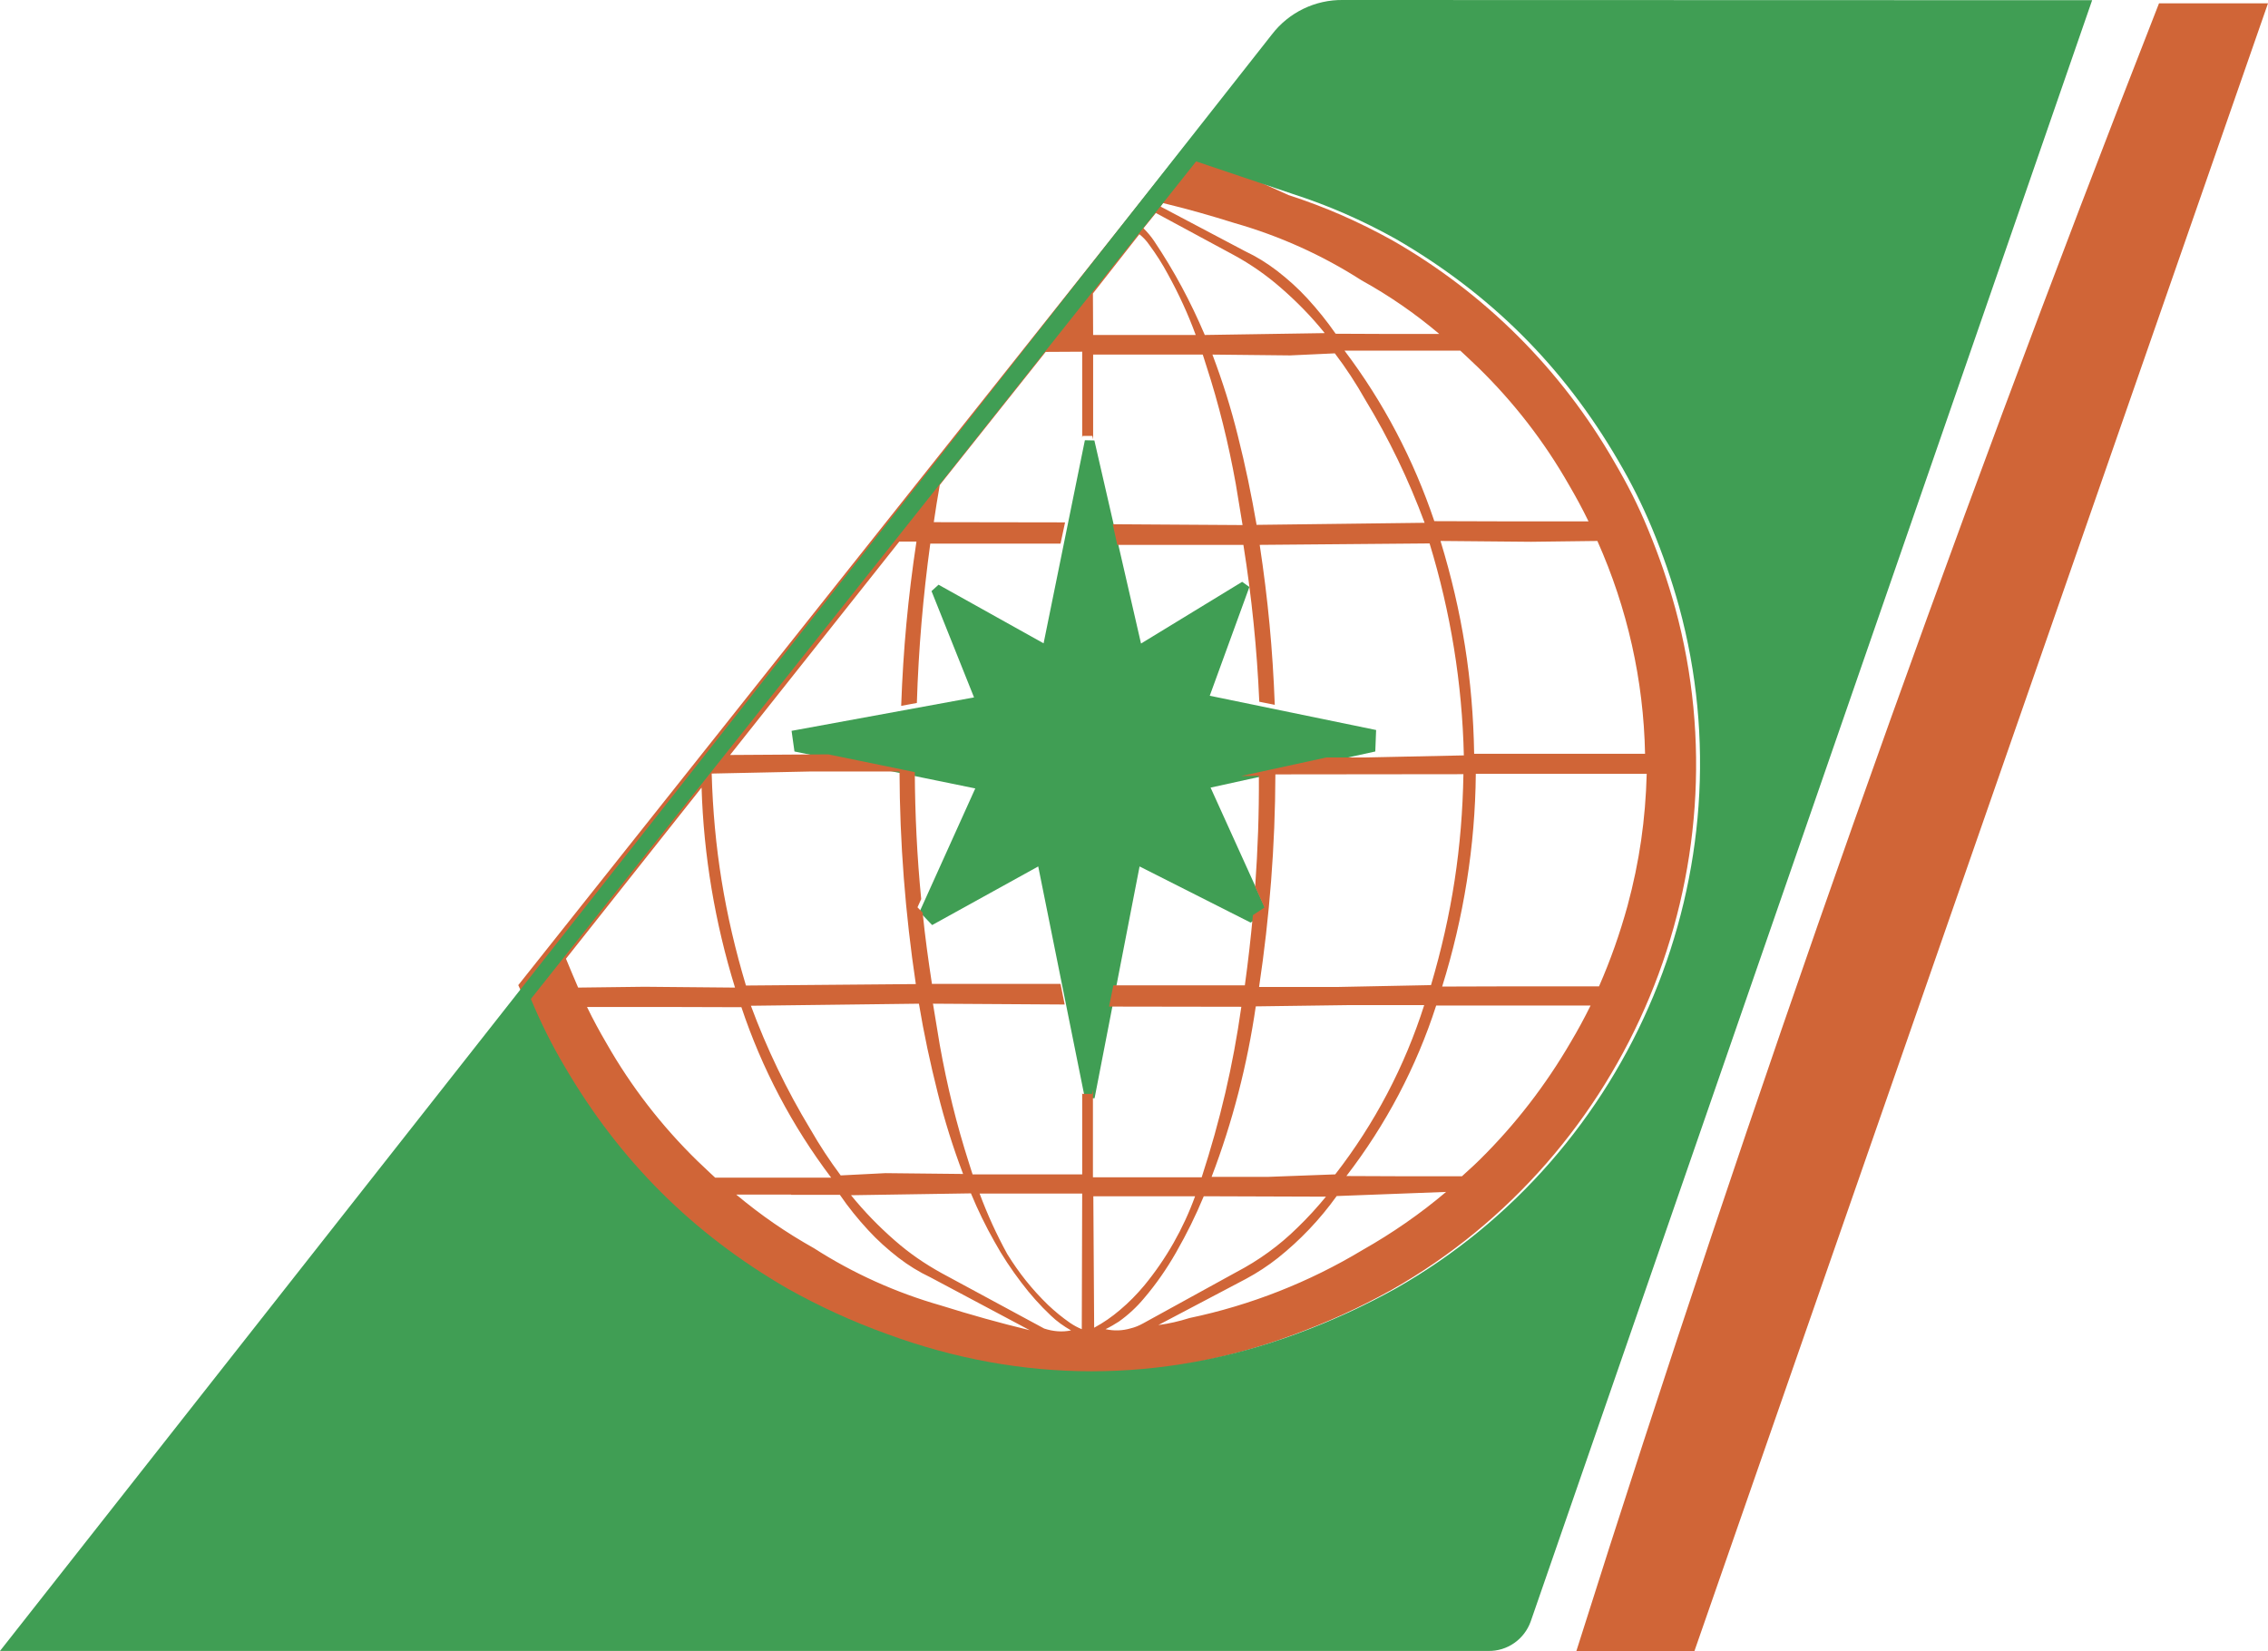<svg enable-background="new 0 0 109.88 80" viewBox="0 0 109.88 80" xmlns="http://www.w3.org/2000/svg"><g clip-rule="evenodd" fill-rule="evenodd"><path d="m104.6.16h5.28l-27.79 79.84h-5.72c8.51-26.92 17.93-53.55 28.23-79.84z" fill="#d06537"/><path d="m53.02 21.34 2.26 9.84 4.9-2.99.35.25-1.92 5.27 8.06 1.66-.04 1.04-7.98 1.75 2.73 6.02-.79.52-5.38-2.72-2.18 11.23h-.47l-2.26-11.23-5.14 2.84-.61-.64 2.7-5.98-8.76-1.79-.14-1 8.84-1.62-2.06-5.15.34-.31 5.09 2.84 2-9.84z" fill="#409e54"/><path d="m25.11 47.73 32.23-40.58 5.08 2.3c1.79.58 3.36 1.27 5.01 2.18 4.49 2.56 8.21 6.27 10.78 10.75.64 1.09 1.16 2.11 1.64 3.28.53 1.28.94 2.47 1.31 3.8 3.48 12.77-2.22 26.49-13.73 33.03-1.6.89-3.12 1.58-4.84 2.21-6.52 2.41-13.27 2.41-19.79 0-1.67-.6-3.29-1.34-4.84-2.21-4.58-2.65-8.12-6.17-10.79-10.75-.76-1.3-1.45-2.64-2.06-4.01zm7.55 1.06h-4.22c.3.62.6 1.17.95 1.77 1.19 2.09 2.67 4 4.39 5.68l.58.55.29.27h5.62c-1.89-2.5-3.36-5.29-4.35-8.26zm-1.44-.98 4.39.04c-.97-3.14-1.52-6.4-1.62-9.69l-6.57 8.29c.2.48.38.92.59 1.4zm8.03-10.43-4.77.1c.1 3.58.63 6.83 1.66 10.27l8.23-.07c-.51-3.41-.78-6.86-.79-10.3zm-.92 20.5h-2.66c1.21 1.01 2.4 1.83 3.77 2.6 1.9 1.22 3.97 2.15 6.14 2.77 1.47.46 2.82.84 4.31 1.2l-4.81-2.56c-.55-.26-1.07-.58-1.55-.95-.54-.42-1.01-.84-1.47-1.34-.5-.54-.96-1.11-1.37-1.71h-2.36zm4.57-1.04 3.76.04c-.49-1.29-.9-2.6-1.23-3.93-.36-1.43-.67-2.87-.91-4.32l-8.14.1c.77 2.08 1.73 4.08 2.88 5.98.46.8.92 1.5 1.47 2.24zm9.53.99h-4.97c.39 1.04.81 1.96 1.34 2.93.57.92 1.19 1.7 1.97 2.46.35.33.69.61 1.08.88.18.12.36.22.56.3zm-1.52 5.91c-.52-.49-1-1.03-1.43-1.6-.48-.63-.92-1.29-1.3-1.98-.43-.76-.81-1.54-1.14-2.34l-5.81.09c.67.82 1.34 1.51 2.13 2.2.72.63 1.44 1.12 2.27 1.58l4.96 2.68c.43.14.86.18 1.3.09-.35-.2-.69-.44-.98-.72zm2.05-47.51h4.97c-.37-1.01-.82-1.99-1.34-2.93-.27-.51-.58-.99-.92-1.45-.13-.19-.29-.36-.47-.5l-2.25 2.87zm.05 48.1c.46-.25.85-.52 1.25-.86.44-.37.81-.75 1.18-1.19 1.06-1.29 1.89-2.75 2.46-4.32h-4.93zm.55.07c.41.09.81.08 1.22-.04.21-.05.4-.13.6-.24l4.51-2.48c1.09-.57 2.09-1.29 2.97-2.16.49-.47.95-.98 1.38-1.5l-5.92-.02c-.4.96-.82 1.81-1.34 2.72-.45.79-.97 1.54-1.56 2.23-.35.42-.76.8-1.21 1.12-.22.14-.42.26-.65.37zm2.35-52.73c.99 1.48 1.76 2.92 2.46 4.56l5.81-.09c-.64-.8-1.36-1.53-2.13-2.2-.7-.61-1.46-1.14-2.27-1.58l-3.78-2.04-.6.74c.2.2.36.39.51.61zm1.72 52.19c2.96-.62 5.8-1.74 8.39-3.3 1.43-.81 2.79-1.75 4.04-2.81l-5.3.2c-.81 1.13-1.77 2.14-2.85 3-.48.38-1 .72-1.54 1.01l-4.25 2.24c.53-.07 1-.18 1.51-.34zm4.87-46.64-3.76-.04c.5 1.33.89 2.56 1.23 3.93.37 1.47.65 2.82.91 4.32l8.14-.1c-.77-2.08-1.73-4.08-2.88-5.97-.44-.78-.93-1.53-1.47-2.24zm2.77 31.48-4.43.06c-.41 2.82-1.12 5.59-2.14 8.26h2.75l3.24-.12c1.91-2.46 3.37-5.24 4.31-8.2zm-.47-.88 4.53-.09c1.01-3.42 1.51-6.66 1.57-10.22l-9.11.01c-.01 3.45-.28 6.89-.79 10.3zm2.27-31.64h2.66c-1.17-.99-2.43-1.86-3.77-2.6-1.9-1.22-3.97-2.15-6.14-2.77-1.15-.36-2.3-.69-3.47-.97l-.12.17 4.09 2.16c.57.27 1.05.57 1.55.95.54.42 1.01.84 1.47 1.34.51.56.94 1.09 1.37 1.71zm.56 40.81h3.2l.59-.54.29-.28c1.71-1.69 3.18-3.6 4.39-5.68.35-.59.65-1.14.96-1.77h-7.48c-.96 2.98-2.44 5.78-4.35 8.26zm6.55-30.74-4.39-.04c1.05 3.44 1.57 6.71 1.63 10.31h8.28c-.07-3.56-.86-7.06-2.31-10.31zm-1.44-.99h4.22c-.29-.6-.61-1.19-.95-1.77-1.19-2.09-2.67-4-4.39-5.68l-.58-.55-.29-.27h-5.61c1.89 2.5 3.35 5.29 4.35 8.26zm.44 22.53h4.29c.57-1.31 1-2.53 1.38-3.9.58-2.15.87-4.18.93-6.4h-8.28c-.03 3.5-.59 6.97-1.63 10.31zm-11.42-13.64-.75-.15c-.11-2.55-.37-5.09-.77-7.6h-6.11l-.22-1 6.29.04-.33-2c-.35-1.94-.82-3.86-1.43-5.73l-.14-.44-.03-.09h-5.31v4.11l-.04-.17h-.47l-.02.09v-4.17l-1.77.01-5.13 6.45c-.11.62-.2 1.18-.29 1.8l6.36.01-.22 1.03h-6.31c-.35 2.56-.57 5.13-.65 7.72l-.76.14c.1-2.75.33-5.24.74-7.96h-.83l-8.2 10.34 4.76-.03 4.19.86c.01 2.05.11 4.11.31 6.15l-.18.4.25.26c.12 1.19.27 2.27.45 3.45h6.23l.2 1-6.38-.04.33 2c.36 2 .8 3.8 1.42 5.74l.14.44.03.09h5.31v-3.96l.01.06h.47l.04-.21v4.25h5.27c.9-2.78 1.51-5.37 1.92-8.26l-6.41-.01.21-1.03h6.37c.16-1.16.28-2.22.39-3.4l.56-.37-.45-1.01c.13-1.84.19-3.52.18-5.37l-.86.01 4.13-.9h1.89l4.77-.1c-.08-3.48-.64-6.94-1.66-10.27l-8.23.07c.4 2.64.63 5.07.73 7.75z" fill="#d06537"/><path d="m65.07 0 36.29.01-27.2 78.55c-.31.87-1.14 1.45-2.06 1.43h-72.1l61.62-78.32c.82-1.07 2.1-1.69 3.45-1.67zm-39.35 48.4 32.23-40.58 4.66 1.57c1.79.58 3.36 1.27 5 2.18 4.58 2.65 8.12 6.17 10.79 10.75.64 1.09 1.15 2.11 1.64 3.28.53 1.28.94 2.47 1.31 3.8 3.48 12.77-2.22 26.49-13.73 33.03-1.55.86-3.17 1.6-4.84 2.21-6.52 2.4-13.27 2.4-19.79 0-1.67-.6-3.29-1.34-4.84-2.21-4.58-2.65-8.12-6.18-10.79-10.75-.63-1.06-1.17-2.15-1.64-3.28z" fill="#409e54"/></g></svg>